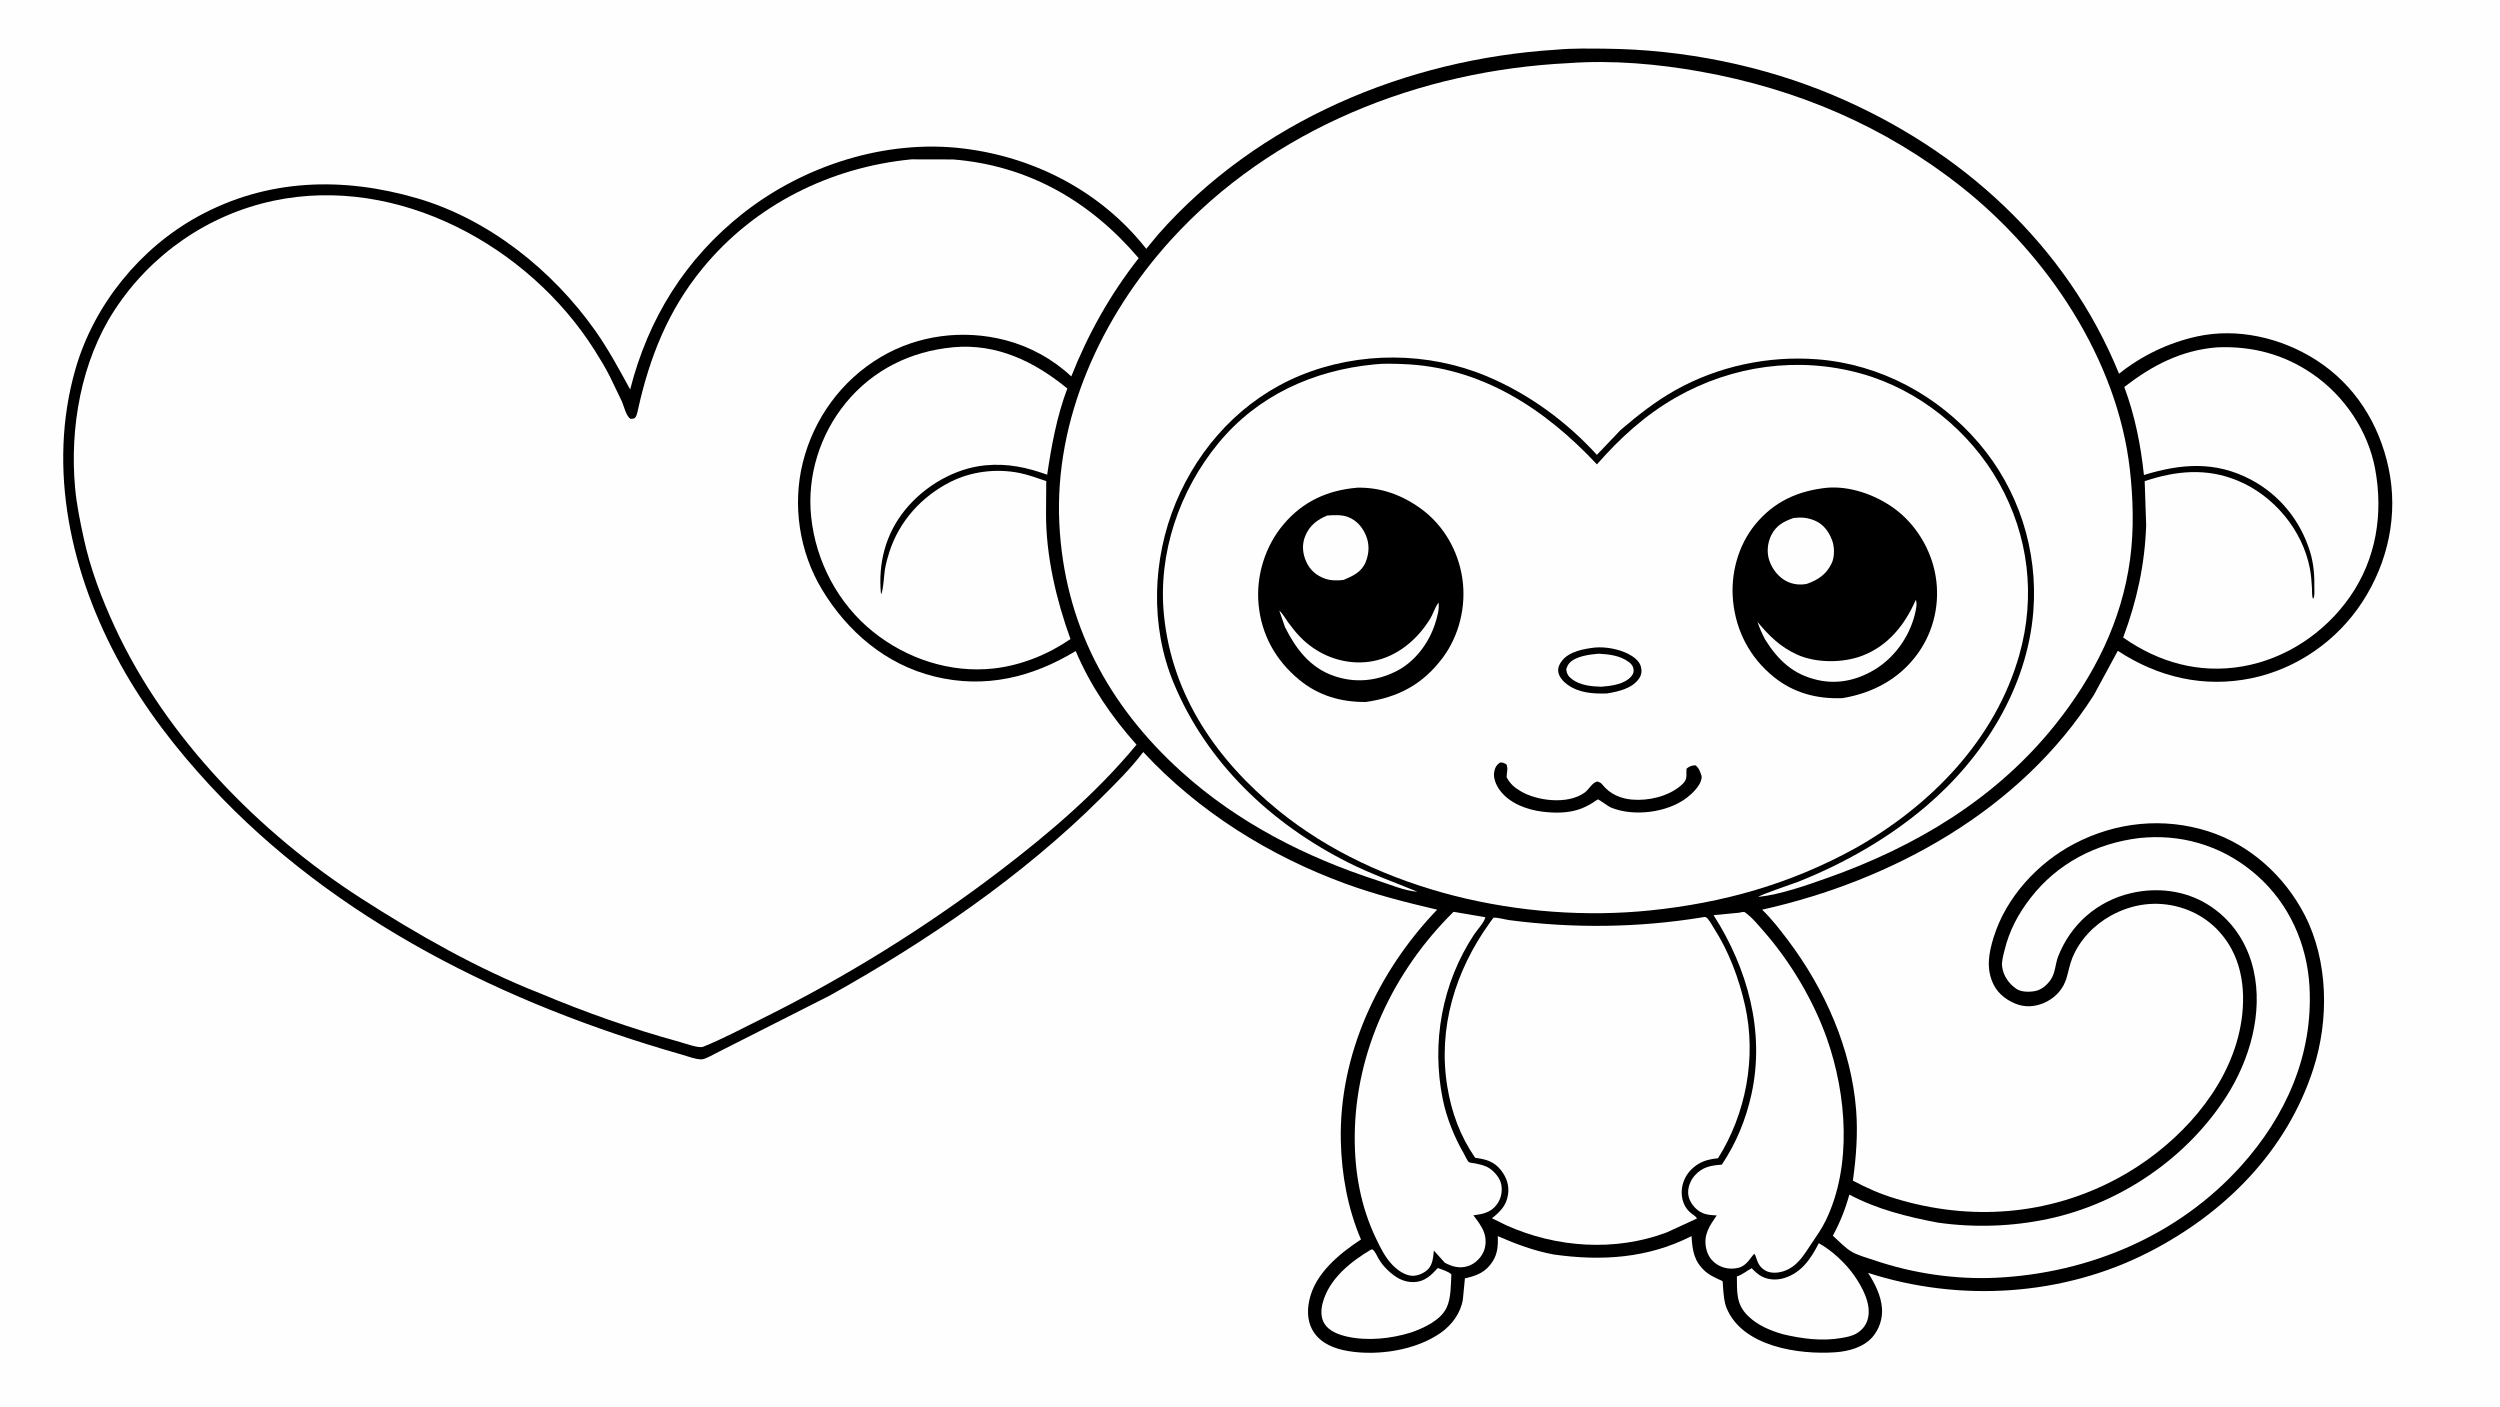 <svg version="1.1" xmlns="http://www.w3.org/2000/svg" style="display: block;" viewBox="0 0 2048 1152" width="1820" height="1024">
<path transform="translate(0,0)" fill="rgb(254,254,254)" d="M -0 -0 L 2048 0 L 2048 1152 L -0 1152 L -0 -0 z"/>
<path transform="translate(0,0)" fill="rgb(0,0,0)" d="M 1274.73 40.578 C 1288.36 39.316 1302.43 39.618 1316.1 39.765 C 1379.09 40.439 1444.25 53.503 1502.36 78.102 C 1606.4 122.147 1692.83 200.149 1735.92 306.012 C 1754.52 291.17 1776.25 280.71 1799.47 275.553 C 1832.79 268.151 1868.8 276.534 1897.29 294.747 C 1928.9 314.962 1948.86 346.648 1956.67 383 C 1964.88 421.235 1956.4 460.498 1935.18 493.055 C 1914.51 524.769 1881.51 547.816 1844.37 555.478 C 1805.41 563.515 1767.84 554.682 1734.9 532.994 L 1715.44 568.97 C 1655.57 663.297 1550.43 721.217 1443.54 745.079 C 1451.32 752.603 1458.2 761.447 1464.7 770.08 C 1494.88 810.128 1516.61 858.877 1520.55 909.269 C 1522.05 928.575 1520.56 947.913 1517.88 967.033 C 1529.08 973.05 1540.39 977.966 1552.57 981.672 C 1614.01 1000.36 1678.19 995.726 1735 965.048 C 1777.74 941.966 1817.84 901.774 1832.06 854.36 C 1839.41 829.883 1840.56 800.387 1828.1 777.352 C 1819.02 760.581 1804.48 748.63 1786.14 743.226 C 1766.69 737.496 1746.75 740.214 1729.17 749.992 C 1715.3 757.704 1703.61 769.901 1697.6 784.709 C 1695.49 789.923 1694.54 795.617 1692.92 801 C 1690.33 809.629 1684.73 816.151 1676.74 820.354 C 1669.61 824.109 1661.25 825.388 1653.48 822.929 C 1645.35 820.356 1637.35 814.637 1633.41 806.938 C 1626.75 793.933 1629.1 780.815 1633.26 767.469 C 1643.48 734.719 1669.53 706.51 1699.71 690.824 C 1733.58 673.228 1772.29 669.237 1808.82 680.819 C 1843.1 691.686 1871.4 717.429 1887.83 749.113 C 1907.44 786.94 1908.06 835.084 1895.16 875.219 C 1873.43 942.826 1822.61 993.723 1760.35 1025.61 C 1689.8 1061.74 1605.43 1066.86 1530.29 1042.6 C 1535.93 1051.16 1540.92 1061.18 1541.72 1071.57 C 1542.36 1079.94 1539.47 1088.78 1533.98 1095.11 C 1526.6 1103.61 1514.36 1106.89 1503.5 1107.65 C 1473.64 1109.73 1427.5 1103.11 1414.44 1071.45 C 1412.27 1066.2 1412.01 1060.07 1411.51 1054.44 C 1411.45 1053.76 1411.36 1049.79 1411.09 1049.43 C 1410.83 1049.07 1408.06 1047.99 1407.51 1047.72 C 1403.7 1045.85 1400.03 1044.14 1396.84 1041.27 C 1387.57 1032.93 1386.42 1024.12 1385.71 1012.47 C 1349.92 1030.68 1312.04 1033.11 1272.76 1027.53 C 1256.71 1024.57 1241.92 1018.98 1227.01 1012.52 C 1227.21 1020.04 1226.96 1026.7 1222.79 1033.22 C 1217.1 1042.11 1209.83 1044.91 1200.06 1047.11 L 1198.38 1064.37 C 1196.65 1075.46 1189.42 1085.22 1180.33 1091.64 C 1159.84 1106.1 1128.52 1110.78 1104.16 1106.61 C 1093.59 1104.8 1082.79 1100.75 1076.49 1091.56 C 1071.15 1083.77 1070.65 1074.56 1072.47 1065.56 C 1076.96 1043.35 1097 1027.03 1114.92 1015.24 C 1104.08 989.965 1099.03 962.032 1098.4 934.643 C 1096.79 863.703 1128.94 795.452 1177.31 745.056 C 1152.08 739.167 1126.86 732.784 1102.5 723.888 C 1040.04 701.082 981.802 664.744 936.54 615.904 C 926.342 629.467 914.016 641.535 902.021 653.494 C 837.517 717.806 758.762 771.368 679.394 815.605 L 589.183 861.304 C 585.665 862.933 578.507 867.372 575.056 867.672 C 570.814 868.04 562.141 864.823 557.851 863.598 C 415.048 822.807 274.49 753.811 172.357 643.674 C 144.244 613.359 118.828 580.506 98.776 544.252 C 58.276 471.027 38.266 383.814 61.906 301.906 C 77.01 249.575 114.632 203.23 162.267 177.135 C 218.887 146.119 280.875 144.479 341.941 162.348 C 400.551 179.498 452.839 221.441 487.714 270.87 C 498.49 286.143 507.282 302.558 516.233 318.928 C 531.006 260.746 561.519 211.692 608.822 174.5 C 658.748 135.246 725.939 113.743 789.434 121.539 C 847.959 128.725 902.352 157.026 939.011 203.709 L 948.575 192.102 C 1030.57 99.033 1152.25 48.247 1274.73 40.578 z"/>
<path transform="translate(0,0)" fill="rgb(254,254,254)" d="M 1123.19 1023.5 L 1124.42 1023.41 C 1126.75 1025.37 1127.86 1028.48 1129.38 1031.08 C 1131.39 1034.54 1133.94 1037.6 1136.83 1040.36 C 1143.03 1046.26 1149.79 1050.54 1158.63 1050.13 C 1167.16 1049.73 1172.44 1044.61 1177.81 1038.59 C 1181.23 1039.94 1186.34 1041.29 1188.95 1043.81 C 1188.47 1052.51 1188.81 1063.18 1185.03 1071.15 C 1180.03 1081.68 1166.01 1087.96 1155.55 1091.55 C 1139.33 1096.55 1120.3 1098.53 1103.61 1094.82 C 1096.86 1093.33 1088.75 1090.4 1084.97 1084.19 C 1081.84 1079.06 1082.04 1072.89 1083.53 1067.26 C 1088.73 1047.51 1106.42 1033.44 1123.19 1023.5 z"/>
<path transform="translate(0,0)" fill="rgb(254,254,254)" d="M 1489.96 1018.3 C 1500.76 1024.2 1512.33 1035.06 1519.27 1045.17 C 1525.68 1054.51 1532.82 1067.63 1530.36 1079.25 C 1529.18 1084.84 1526.02 1089.02 1521.2 1092.02 C 1517.28 1094.45 1512.75 1095.2 1508.27 1095.98 C 1492.4 1098.73 1476.26 1096.55 1460.75 1092.91 C 1450.27 1089.85 1440.28 1085.83 1432.27 1078.16 C 1422.12 1068.43 1423.02 1058.63 1422.85 1045.54 C 1427.95 1043.79 1430.55 1041.08 1435 1038.78 C 1437.49 1041.44 1440.22 1044 1443.5 1045.66 C 1449.06 1048.49 1455.9 1048.64 1461.77 1046.8 C 1475.98 1042.33 1483.55 1030.87 1489.96 1018.3 z"/>
<path transform="translate(0,0)" fill="rgb(254,254,254)" d="M 1190.72 746.837 L 1216.81 751.261 C 1216.08 755.257 1209.9 761.885 1207.51 765.5 C 1181.32 805.193 1172.44 854.096 1181.95 900.505 C 1185.1 915.915 1191.42 931.394 1199.25 945.003 C 1200.07 946.43 1202.16 951.067 1203.35 951.929 C 1203.95 952.365 1207.2 952.678 1208.08 952.86 C 1212.39 953.745 1216.57 954.52 1220.29 957.04 C 1224.61 959.975 1229.02 965.208 1229.9 970.5 C 1230.87 976.345 1229.63 981.975 1226.09 986.724 C 1221.26 993.208 1214.46 994.515 1206.98 995.449 C 1210.23 999.713 1213.87 1004.34 1215.71 1009.43 C 1217.59 1014.64 1217.48 1020.81 1215.08 1025.85 C 1212.71 1030.82 1207.98 1035.29 1202.72 1036.99 C 1195.75 1039.24 1189.88 1037.61 1183.63 1034.34 L 1174.63 1024.34 C 1174.04 1029.62 1173.75 1035.69 1169.79 1039.69 C 1166.74 1042.77 1161.34 1045.16 1157 1044.99 C 1150.96 1044.74 1145.04 1040.53 1140.97 1036.38 C 1134.77 1030.06 1131.08 1022.47 1127.3 1014.59 C 1114.62 988.112 1109.61 959.912 1109.8 930.656 C 1110.24 861.074 1141.67 795.205 1190.72 746.837 z"/>
<path transform="translate(0,0)" fill="rgb(254,254,254)" d="M 1425.63 747.459 L 1425.83 747.194 L 1429 746.905 C 1435.1 751.129 1439.88 757.114 1444.74 762.661 C 1466.78 787.779 1485.58 819.331 1496.67 850.825 C 1512.81 896.64 1517.39 955.163 1495.56 999.902 C 1492.37 1006.44 1488.15 1012.44 1484.08 1018.46 C 1477.7 1027.9 1472.54 1037.51 1460.87 1041.31 C 1456.45 1042.74 1450.63 1043.13 1446.47 1040.85 C 1441.54 1038.15 1439.9 1034.41 1438.32 1029.24 C 1438.01 1028.22 1437.86 1027.72 1437 1027.01 L 1435.26 1029.05 C 1432.46 1032.93 1429.08 1037.28 1424.19 1038.42 C 1417.93 1039.88 1411.83 1039.07 1406.42 1035.56 C 1401.62 1032.44 1398.68 1027.73 1397.6 1022.15 C 1395.47 1011.1 1400.41 1004.24 1406.33 995.547 C 1400.76 995.241 1395.73 994.975 1391.11 991.47 C 1386.99 988.335 1383.53 983.372 1383.01 978.117 C 1382.47 972.749 1384.74 966.892 1388.27 962.904 C 1394.51 955.851 1401.54 954.538 1410.51 953.956 C 1422.3 936.32 1430.18 917.11 1434.76 896.414 C 1446.13 845.002 1431.53 793.03 1403.75 749.563 L 1425.63 747.459 z"/>
<path transform="translate(0,0)" fill="rgb(254,254,254)" d="M 1752.55 686.371 L 1758.48 685.892 C 1792.06 683.804 1823.79 694.796 1848.97 717.052 C 1875.26 740.283 1889.96 773.184 1891.93 807.983 C 1895.08 863.928 1872.66 914.189 1835.71 955.17 C 1784.45 1012.03 1711.56 1042.77 1635.74 1046.57 C 1602.26 1048.24 1567.05 1043.05 1535.35 1032.24 C 1529.52 1030.25 1522.73 1028.5 1517.34 1025.53 C 1511.84 1022.5 1506.17 1016.39 1501.47 1012.13 C 1507.36 1001.33 1511.71 990.325 1514.99 978.476 C 1537.67 990.558 1562.45 996.688 1587.52 1001.44 C 1617.63 1005.71 1648.36 1004.68 1678.1 998.335 C 1736.91 985.79 1791.37 948.725 1823.84 898.049 C 1842.93 868.263 1854.05 829.871 1846.16 794.759 C 1841.14 772.398 1828.44 753.276 1808.94 741.045 C 1790.07 729.204 1766.87 726.487 1745.39 731.607 C 1717.89 738.165 1696.4 757.047 1686.08 783.292 C 1683.69 789.379 1683.8 796.375 1680.23 801.981 C 1677.48 806.305 1672.67 810.578 1667.55 811.658 C 1662.9 812.64 1655.84 812.727 1651.78 809.911 C 1645.61 805.638 1641.19 799.361 1640.17 791.857 C 1639.58 787.563 1641.02 782.845 1642.02 778.693 C 1645.97 762.271 1653.22 748.59 1663.54 735.321 C 1685.64 706.916 1717.18 690.714 1752.55 686.371 z"/>
<path transform="translate(0,0)" fill="rgb(254,254,254)" d="M 1816.18 284.408 C 1844.68 283.188 1870.83 289.967 1894.43 306.203 C 1920.54 324.165 1939.96 352.835 1945.73 384.11 C 1952.48 420.67 1946.65 457.636 1925.25 488.48 C 1904.73 518.069 1872.8 539.553 1837.13 545.762 C 1801.59 551.948 1768.35 542.473 1739.29 522.138 C 1750.54 491.974 1757.04 462.407 1758.14 430.172 L 1756.92 394.032 C 1782.66 385.442 1807.55 383.01 1833.14 393.607 C 1862.66 405.831 1886.19 433.967 1892.23 465.49 C 1893.25 470.841 1893.67 476.05 1893.95 481.478 C 1894.1 484.217 1893.78 487.967 1894.83 490.5 L 1895.25 489.772 C 1896.28 487.82 1895.88 483.83 1895.92 481.625 C 1896.12 471.553 1895.38 461.608 1892.41 451.93 C 1884.62 426.525 1867.5 405.197 1843.9 392.754 C 1814.77 377.403 1786.78 379.609 1756.3 388.991 C 1753.72 364.299 1748.87 340.191 1740.21 316.878 C 1763.22 299.128 1786.87 286.753 1816.18 284.408 z"/>
<path transform="translate(0,0)" fill="rgb(254,254,254)" d="M 780.438 284.397 L 780.757 284.327 C 816.655 281.058 847.392 296.022 874.336 318.106 C 865.731 341.152 861.447 364.513 857.847 388.731 C 840.867 382.644 825.351 379.353 807.232 381.042 C 782.199 383.376 757.455 397.986 741.688 417.282 C 725.353 437.275 719.267 461.309 721.715 486.622 C 723.518 484.718 724.325 469.762 724.932 466.304 C 725.777 461.495 727.042 456.703 728.546 452.06 C 736.745 426.751 754.928 406.625 778.562 394.654 C 795.761 385.943 816.317 383.539 835.173 387.312 C 842.535 388.785 849.951 391.644 857.095 393.991 L 856.911 420.288 C 856.741 454.907 865.212 491.009 876.938 523.38 C 858.479 536.043 836.466 544.966 814.116 547.466 C 778.646 551.433 742.818 539.583 715.208 517.399 C 686.418 494.267 668.303 459.687 664.5 423.225 C 661.008 389.743 671.678 355.724 693.029 329.73 C 715.106 302.853 746.123 287.605 780.438 284.397 z"/>
<path transform="translate(0,0)" fill="rgb(254,254,254)" d="M 1394.69 751.314 C 1395.63 751.183 1396.8 750.754 1397.63 751.306 C 1400.01 752.903 1402.28 757.482 1403.85 759.913 C 1416.24 779.104 1424.6 801.453 1429.57 823.7 C 1439 865.968 1430.35 912.267 1407.39 948.698 C 1401.72 949.26 1396.35 950.332 1391.41 953.302 C 1384.81 957.27 1379.96 963.39 1378.27 970.961 C 1376.58 978.513 1378.2 987.017 1383.93 992.5 C 1385.96 994.444 1388.67 995.628 1390.21 998.009 L 1365.49 1009.41 C 1323.03 1025.42 1274.73 1022.02 1233.75 1003.54 L 1222.22 997.851 C 1229.05 992.416 1234.03 987.411 1235.38 978.462 C 1236.5 971.057 1234.23 964.5 1229.74 958.681 C 1224.05 951.298 1217.33 949.502 1208.44 948.33 C 1196.18 930.537 1189.1 911.258 1185.62 889.946 C 1177.76 841.892 1192.25 794.937 1220.28 755.964 L 1222.05 753.509 C 1222.13 753.398 1223.28 751.744 1223.34 751.728 C 1225.71 751.124 1233.55 753.259 1236.31 753.62 C 1289.18 760.525 1342.07 759.922 1394.69 751.314 z"/>
<path transform="translate(0,0)" fill="rgb(254,254,254)" d="M 1285.22 51.562 C 1320.58 48.973 1358.04 52.221 1392.84 58.457 C 1471.92 72.628 1544.05 103.189 1607.16 153.219 C 1677.29 208.805 1734.49 294.239 1744.76 384.275 C 1747.51 408.35 1748.21 433.553 1745.02 457.628 C 1738.23 508.765 1715.43 553.787 1683.52 593.702 C 1635.26 654.078 1569.49 693.372 1497.31 718.941 C 1479.83 725.136 1458.96 732.566 1440.5 734.613 C 1441.13 733.112 1469.43 723.663 1473.1 722.2 C 1510.9 707.109 1547 686.592 1578.01 660.176 C 1625.03 620.124 1660.78 563.228 1665.7 500.7 C 1669.64 450.696 1653.64 400.865 1620.92 362.675 C 1587.5 323.651 1540.19 298.184 1488.75 294.209 C 1448.59 291.105 1407.41 299.817 1372.19 319.647 C 1355.92 328.806 1341.61 340.145 1327.48 352.211 L 1308.17 372.478 C 1283.18 345.069 1252.25 322.463 1218.04 308.101 C 1169.83 287.865 1113.37 287.588 1065.06 307.495 C 1018.2 326.806 982.526 365.195 963.229 411.608 C 944.016 457.818 942.074 512.48 961.361 559.125 C 988.594 624.989 1041.5 674.778 1104.67 706.55 C 1123.06 715.798 1142.25 722.542 1161.2 730.373 C 1150.68 729.635 1138.8 724.507 1128.67 721.226 C 1069.74 702.141 1014.11 673.833 967.924 632.132 C 907.65 577.709 871.91 510.605 867.822 429.008 C 863.528 343.311 902.135 259.389 958.915 196.745 C 1042.03 105.047 1163.19 57.471 1285.22 51.562 z"/>
<path transform="translate(0,0)" fill="rgb(254,254,254)" d="M 1125.6 298.407 C 1133.1 297.478 1141.59 297.835 1149.17 298.107 C 1213.31 300.408 1265.51 334.65 1308.19 380.27 C 1327.24 358.622 1347.72 339.827 1372.92 325.453 C 1419.11 299.115 1473.39 291.636 1524.65 305.905 C 1571.99 319.079 1613.67 352.855 1637.62 395.551 C 1661.9 438.82 1667.72 488.266 1654.32 536.03 C 1634.74 605.788 1581.46 660.111 1519.47 694.937 C 1466.63 724.012 1411.59 739.53 1351.81 745.674 C 1248.37 756.305 1128.8 730.323 1047.2 663.722 C 996.732 622.529 960.167 569.822 953.531 503.915 C 948.437 453.315 966.021 401.943 998.054 362.975 C 1030.3 323.744 1075.83 303.291 1125.6 298.407 z"/>
<path transform="translate(0,0)" fill="rgb(0,0,0)" d="M 1306.6 530.322 C 1315.38 529.589 1325.84 531.493 1333.74 535.462 C 1337.88 537.544 1342.91 541.13 1344.2 545.846 C 1345.12 549.225 1344.83 552.567 1342.86 555.5 C 1337.16 563.977 1325.83 566.33 1316.45 567.942 C 1305.08 568.265 1293.74 567.655 1284.11 560.76 C 1280.67 558.298 1277.01 554.32 1276.5 549.937 C 1276.1 546.46 1277.69 543.516 1279.8 540.885 C 1285.81 533.408 1297.68 531.373 1306.6 530.322 z"/>
<path transform="translate(0,0)" fill="rgb(254,254,254)" d="M 1309.48 535.37 C 1318.36 535.865 1327.24 536.796 1334.61 542.397 C 1336.7 543.985 1337.98 545.887 1338.24 548.51 C 1338.46 550.641 1337.74 552.283 1336.38 553.893 C 1330.82 560.473 1319.9 561.787 1311.86 562.427 C 1303.76 562.232 1294.46 561.326 1287.78 556.239 C 1284.6 553.822 1283.53 551.856 1283.03 548 C 1283.67 546.356 1284.36 544.526 1285.55 543.186 C 1290.76 537.315 1302.09 536.067 1309.48 535.37 z"/>
<path transform="translate(0,0)" fill="rgb(0,0,0)" d="M 1228.82 624.5 C 1230.95 624.312 1232.15 625.01 1234.02 625.981 C 1235.7 629.624 1234.19 632.517 1234.22 636.5 C 1236.86 641.7 1240.46 644.866 1245.44 647.847 C 1259.16 656.077 1284.06 659.096 1297.89 649.335 C 1301.89 646.509 1303.88 641.246 1308.5 640.052 C 1310.92 640.906 1311.36 640.989 1312.97 642.969 C 1318.99 650.344 1327.47 654.055 1336.91 654.884 C 1350.44 656.072 1366.62 652.303 1376.99 643.378 C 1382.96 638.238 1381.08 636.347 1381.62 629.5 C 1384.52 627.405 1385.26 627.043 1389 626.801 C 1392.14 629.488 1392.52 631.67 1393.94 635.5 C 1394 636.244 1394.01 636.959 1393.88 637.7 C 1392.87 643.628 1386.49 649.777 1381.96 653.29 C 1365.98 665.674 1337.83 669.163 1319.25 661.203 C 1317.58 660.492 1309.83 654.768 1309.1 654.74 C 1308.69 654.724 1304.98 657.365 1304.2 657.839 C 1300.46 660.11 1296.51 662.002 1292.32 663.281 C 1283.13 666.08 1273.01 665.92 1263.58 664.78 C 1251 663.259 1236.81 658.043 1228.9 647.528 C 1225.76 643.356 1223.02 637.333 1224.08 632 C 1224.82 628.343 1225.86 626.651 1228.82 624.5 z"/>
<path transform="translate(0,0)" fill="rgb(0,0,0)" d="M 1497.22 399.38 C 1515.7 397.996 1535.63 405.04 1550.62 415.561 C 1569.07 428.506 1581.99 449.653 1585.68 471.84 C 1589.37 494.029 1584.25 516.804 1571.14 535.101 C 1556.23 555.93 1534.13 567.728 1509.24 571.779 C 1488.4 572.576 1469.28 567.576 1452.87 554.236 C 1433.64 538.608 1422.25 517.11 1419.75 492.443 C 1417.5 470.255 1423.73 446.697 1438.02 429.341 C 1453.46 410.585 1473.3 401.723 1497.22 399.38 z"/>
<path transform="translate(0,0)" fill="rgb(254,254,254)" d="M 1569.3 491.5 L 1569.68 491.823 C 1570.42 494.681 1569.85 497.504 1569.28 500.342 C 1565.51 518.927 1553.87 536.514 1537.99 546.959 C 1523.55 556.459 1506.66 560.81 1489.5 557.045 C 1468.95 552.535 1456.6 540.719 1445.89 523.607 C 1443.46 518.886 1441.41 514.392 1439.75 509.337 C 1449.15 520.636 1458.39 529.786 1471.89 535.975 C 1487.53 543.146 1509.64 543.17 1525.74 536.96 C 1546.85 528.818 1560.53 511.621 1569.3 491.5 z"/>
<path transform="translate(0,0)" fill="rgb(254,254,254)" d="M 1469.37 424.181 C 1475.73 423.471 1480.68 423.799 1486.67 426.317 C 1493.84 429.332 1498.13 435.275 1500.85 442.417 C 1502.88 447.763 1503.04 455.927 1500.56 461.183 C 1496.26 470.314 1489.43 474.913 1480.17 478.153 C 1474.77 479.287 1468.96 478.641 1463.97 476.23 C 1457.09 472.903 1451.86 466.211 1449.42 459.063 C 1447.15 452.421 1447.91 444.54 1451.03 438.284 C 1455.01 430.295 1461.24 426.98 1469.37 424.181 z"/>
<path transform="translate(0,0)" fill="rgb(0,0,0)" d="M 1111.78 399.383 C 1131.08 398.92 1148.6 405.332 1164.11 416.635 C 1182.66 430.145 1194.54 450.993 1197.92 473.536 C 1201.33 496.245 1195.46 520.659 1181.61 539.046 C 1165.35 560.622 1145.21 571.174 1118.85 574.93 C 1098.54 575.079 1080.09 569.771 1064.24 556.673 C 1044.9 540.689 1033.24 519.674 1030.99 494.623 C 1028.89 471.406 1036.44 447.148 1051.55 429.323 C 1067.46 410.551 1087.5 401.489 1111.78 399.383 z"/>
<path transform="translate(0,0)" fill="rgb(254,254,254)" d="M 1178.44 493.5 C 1179.32 498.799 1177.22 505.892 1175.57 510.964 C 1170.37 526.966 1158.87 542.259 1143.58 549.855 C 1127.42 557.876 1110.16 559.518 1093.02 553.696 C 1073.3 546.993 1061.58 531.447 1052.66 513.569 L 1047.99 500.063 C 1050.66 502.281 1053.03 506.631 1055.11 509.5 C 1061.23 517.928 1067.13 524.707 1075.79 530.666 C 1089.98 540.436 1107.71 544.676 1124.74 541.456 C 1144.67 537.687 1161.1 523.834 1171.52 506.85 C 1174.06 502.708 1175.29 497.949 1178.08 494.002 L 1178.44 493.5 z"/>
<path transform="translate(0,0)" fill="rgb(254,254,254)" d="M 1087.24 422.184 C 1092.7 421.759 1099.29 421.398 1104.43 423.432 C 1111.26 426.137 1115.97 431.501 1118.84 438.167 C 1121.97 445.407 1121.72 453.071 1118.75 460.313 C 1115.37 468.572 1108.29 471.703 1100.6 474.949 C 1095.76 475.601 1090.16 475.545 1085.5 473.912 C 1078.5 471.458 1073.24 466.967 1070.15 460.178 C 1067.02 453.289 1066.35 446.028 1069.28 438.889 C 1072.76 430.388 1078.97 425.613 1087.24 422.184 z"/>
<path transform="translate(0,0)" fill="rgb(254,254,254)" d="M 746.604 130.403 L 780.781 130.48 C 842.348 135.425 893.057 164.651 932.809 211.34 C 909.598 240.873 891.403 273.317 877.598 308.237 C 862.476 294.06 843.614 283.691 823.525 278.493 C 789.044 269.569 751.978 274.243 721.315 292.486 C 689.32 311.523 666.68 342.68 657.691 378.697 C 648.987 413.571 654.79 452.004 673.359 482.766 C 694.237 517.354 725.702 544.282 765.549 554.052 C 807.056 564.228 845.388 554.819 881.216 533.19 C 893.272 561.634 910.495 586.921 931.032 609.894 C 898.785 648.965 859.86 682.184 819.723 712.822 C 758.485 759.569 692.77 800.349 623.743 834.577 C 608.127 842.321 592.156 850.867 576.005 857.384 C 572.482 858.805 560.913 854.547 557.072 853.494 C 517.843 842.734 479.732 829.277 442.246 813.536 C 391.053 793.425 341.756 765.355 295.613 735.66 C 212.215 681.989 135.972 604.066 94.1 513.605 C 83.299 490.271 73.974 465.771 68.55 440.584 C 65.624 426.994 62.735 413.135 61.49 399.265 C 57.075 350.043 66.465 295.946 93.688 254.108 C 123.608 208.125 170.553 175.622 224.254 164.277 C 326.009 142.78 432.894 201.281 486.908 286.436 C 491.361 293.456 495.715 300.627 499.493 308.036 L 509.5 328.824 C 511.194 332.774 512.892 340.664 516.5 343.005 C 517.264 342.904 518.859 342.913 519.5 342.609 C 521.52 341.651 522.21 337.365 522.63 335.469 C 532.169 292.352 547.285 254.121 575.578 219.627 C 618.233 167.623 680.226 136.883 746.604 130.403 z"/>
</svg>